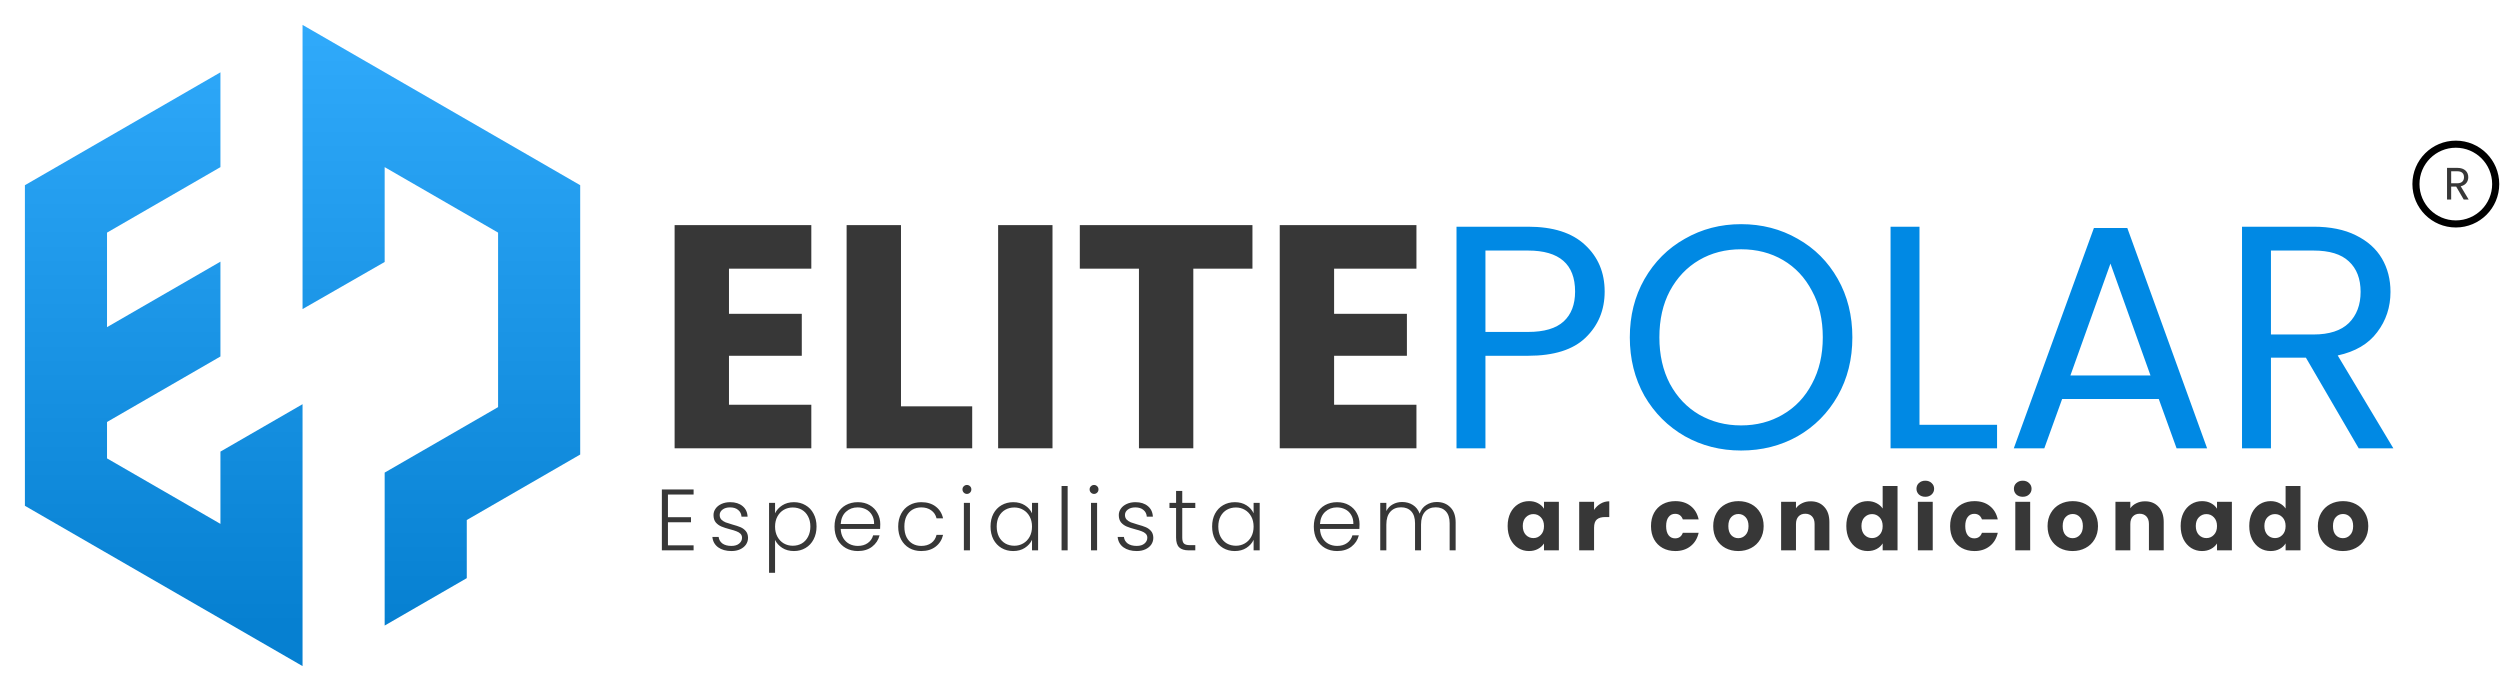 <svg xmlns="http://www.w3.org/2000/svg" width="706" height="196" viewBox="0 0 706 196" fill="none"><g id="logo-elite-polar"><g id="LOGO"><g id="Vector"><path d="M62.25 147.942L30.222 129.449V119.164L62.25 100.671V73.893L30.222 92.386V65.69L62.25 47.197V20.421L7.032 52.301V142.838L85.44 188.107V114.143L62.25 127.533V147.942Z" fill="url(#paint0_linear_2005_685)"></path><path d="M163.848 52.301L85.44 7.032V87.281L108.629 73.98V47.197L140.658 65.69V114.97L108.629 133.463V176.657L131.818 163.268V146.852L163.848 128.359V52.301Z" fill="url(#paint1_linear_2005_685)"></path></g></g><g id="Group 18"><g id="Frame 2"><g id="Frame 3"><g id="ElitePolar"><path d="M205.863 75.872V88.622H226.424V100.473H205.863V114.3H229.117V126.6H190.511V63.572H229.117V75.872H205.863ZM254.438 114.749H274.549V126.6H239.085V63.572H254.438V114.749ZM297.225 63.572V126.6H281.872V63.572H297.225ZM353.692 63.572V75.872H336.992V126.6H321.639V75.872H304.939V63.572H353.692ZM376.75 75.872V88.622H397.31V100.473H376.75V114.3H400.004V126.6H361.397V63.572H400.004V75.872H376.75Z" fill="#373737"></path><path d="M453.157 82.337C453.157 87.544 451.361 91.884 447.77 95.355C444.238 98.767 438.821 100.473 431.519 100.473H419.488V126.6H411.318V64.021H431.519C438.582 64.021 443.939 65.727 447.59 69.139C451.301 72.55 453.157 76.95 453.157 82.337ZM431.519 93.739C436.068 93.739 439.42 92.752 441.575 90.776C443.729 88.801 444.807 85.988 444.807 82.337C444.807 74.615 440.378 70.755 431.519 70.755H419.488V93.739H431.519ZM491.683 127.228C485.877 127.228 480.58 125.882 475.791 123.188C471.003 120.435 467.202 116.634 464.389 111.786C461.635 106.878 460.259 101.371 460.259 95.266C460.259 89.16 461.635 83.684 464.389 78.835C467.202 73.927 471.003 70.126 475.791 67.433C480.58 64.68 485.877 63.303 491.683 63.303C497.549 63.303 502.876 64.68 507.664 67.433C512.453 70.126 516.224 73.897 518.977 78.746C521.73 83.594 523.107 89.1 523.107 95.266C523.107 101.431 521.73 106.937 518.977 111.786C516.224 116.634 512.453 120.435 507.664 123.188C502.876 125.882 497.549 127.228 491.683 127.228ZM491.683 120.136C496.052 120.136 499.973 119.118 503.444 117.083C506.976 115.048 509.729 112.145 511.704 108.374C513.74 104.603 514.757 100.234 514.757 95.266C514.757 90.238 513.74 85.868 511.704 82.157C509.729 78.386 507.006 75.483 503.534 73.448C500.063 71.413 496.112 70.396 491.683 70.396C487.253 70.396 483.303 71.413 479.831 73.448C476.36 75.483 473.606 78.386 471.571 82.157C469.596 85.868 468.609 90.238 468.609 95.266C468.609 100.234 469.596 104.603 471.571 108.374C473.606 112.145 476.36 115.048 479.831 117.083C483.363 119.118 487.313 120.136 491.683 120.136ZM542.063 119.956H563.97V126.6H533.893V64.021H542.063V119.956ZM609.638 112.684H582.344L577.316 126.6H568.696L591.322 64.38H600.749L623.285 126.6H614.666L609.638 112.684ZM607.303 106.04L595.991 74.436L584.678 106.04H607.303ZM666.096 126.6L651.192 101.012H641.316V126.6H633.145V64.021H653.347C658.075 64.021 662.056 64.829 665.288 66.445C668.58 68.061 671.034 70.246 672.65 72.999C674.266 75.753 675.074 78.895 675.074 82.427C675.074 86.736 673.817 90.537 671.303 93.829C668.849 97.121 665.138 99.306 660.17 100.383L675.882 126.6H666.096ZM641.316 94.458H653.347C657.776 94.458 661.098 93.38 663.313 91.225C665.527 89.011 666.635 86.078 666.635 82.427C666.635 78.716 665.527 75.843 663.313 73.807C661.158 71.772 657.836 70.755 653.347 70.755H641.316V94.458Z" fill="#0089E4"></path></g><path id="Especialista em ar condicionado" d="M188.628 139.653V146.063H195.136V147.487H188.628V153.996H195.873V155.42H186.909V138.229H195.873V139.653H188.628ZM206.579 155.616C205.04 155.616 203.779 155.264 202.797 154.56C201.831 153.84 201.29 152.866 201.176 151.638H202.944C203.026 152.391 203.378 153.005 204 153.48C204.638 153.938 205.49 154.167 206.554 154.167C207.487 154.167 208.216 153.946 208.74 153.504C209.28 153.062 209.55 152.514 209.55 151.859C209.55 151.4 209.403 151.024 209.108 150.729C208.813 150.434 208.437 150.205 207.978 150.042C207.536 149.861 206.931 149.673 206.161 149.477C205.162 149.215 204.352 148.953 203.73 148.691C203.108 148.429 202.576 148.044 202.133 147.537C201.708 147.013 201.495 146.317 201.495 145.449C201.495 144.794 201.691 144.188 202.084 143.632C202.477 143.075 203.034 142.633 203.754 142.305C204.475 141.978 205.293 141.814 206.21 141.814C207.651 141.814 208.813 142.183 209.698 142.919C210.582 143.64 211.057 144.639 211.122 145.916H209.403C209.354 145.13 209.043 144.499 208.47 144.025C207.913 143.533 207.143 143.288 206.161 143.288C205.293 143.288 204.589 143.492 204.049 143.902C203.509 144.311 203.239 144.819 203.239 145.424C203.239 145.948 203.394 146.382 203.705 146.726C204.033 147.054 204.434 147.315 204.909 147.512C205.383 147.692 206.022 147.897 206.824 148.126C207.79 148.388 208.56 148.642 209.133 148.887C209.706 149.133 210.197 149.493 210.606 149.968C211.016 150.443 211.228 151.073 211.245 151.859C211.245 152.579 211.048 153.226 210.655 153.799C210.262 154.356 209.714 154.798 209.01 155.125C208.306 155.453 207.496 155.616 206.579 155.616ZM218.877 144.958C219.303 144.057 219.974 143.312 220.891 142.723C221.824 142.117 222.929 141.814 224.206 141.814C225.418 141.814 226.507 142.101 227.473 142.674C228.455 143.231 229.216 144.033 229.756 145.081C230.313 146.112 230.591 147.315 230.591 148.691C230.591 150.066 230.313 151.278 229.756 152.326C229.216 153.373 228.455 154.184 227.473 154.757C226.507 155.33 225.418 155.616 224.206 155.616C222.945 155.616 221.849 155.322 220.915 154.732C219.982 154.126 219.303 153.373 218.877 152.473V161.756H217.182V142.011H218.877V144.958ZM228.848 148.691C228.848 147.577 228.627 146.62 228.185 145.817C227.759 144.999 227.17 144.377 226.416 143.951C225.663 143.525 224.812 143.312 223.862 143.312C222.945 143.312 222.102 143.533 221.333 143.975C220.58 144.418 219.982 145.048 219.54 145.867C219.098 146.685 218.877 147.635 218.877 148.715C218.877 149.796 219.098 150.746 219.54 151.564C219.982 152.383 220.58 153.013 221.333 153.455C222.102 153.897 222.945 154.118 223.862 154.118C224.812 154.118 225.663 153.905 226.416 153.48C227.17 153.038 227.759 152.407 228.185 151.589C228.627 150.754 228.848 149.788 228.848 148.691ZM248.588 148.028C248.588 148.617 248.572 149.067 248.539 149.378H237.414C237.463 150.394 237.709 151.261 238.151 151.982C238.593 152.702 239.174 153.251 239.895 153.627C240.615 153.987 241.401 154.167 242.252 154.167C243.366 154.167 244.299 153.897 245.052 153.357C245.821 152.817 246.329 152.088 246.575 151.171H248.392C248.064 152.481 247.36 153.553 246.28 154.388C245.216 155.207 243.873 155.616 242.252 155.616C240.991 155.616 239.862 155.338 238.863 154.781C237.864 154.208 237.078 153.406 236.505 152.375C235.949 151.327 235.67 150.107 235.67 148.715C235.67 147.324 235.949 146.104 236.505 145.056C237.062 144.008 237.84 143.206 238.838 142.649C239.837 142.093 240.975 141.814 242.252 141.814C243.529 141.814 244.643 142.093 245.592 142.649C246.558 143.206 247.295 143.959 247.802 144.909C248.326 145.842 248.588 146.882 248.588 148.028ZM246.845 147.979C246.861 146.98 246.656 146.128 246.231 145.424C245.821 144.72 245.257 144.188 244.536 143.828C243.816 143.468 243.03 143.288 242.178 143.288C240.901 143.288 239.813 143.697 238.912 144.516C238.012 145.334 237.512 146.489 237.414 147.979H246.845ZM253.649 148.715C253.649 147.324 253.928 146.112 254.484 145.081C255.041 144.033 255.81 143.231 256.793 142.674C257.775 142.101 258.897 141.814 260.157 141.814C261.811 141.814 263.17 142.224 264.234 143.042C265.315 143.861 266.011 144.974 266.322 146.382H264.48C264.25 145.416 263.751 144.663 262.982 144.123C262.228 143.566 261.287 143.288 260.157 143.288C259.257 143.288 258.446 143.492 257.726 143.902C257.006 144.311 256.433 144.925 256.007 145.744C255.598 146.546 255.393 147.537 255.393 148.715C255.393 149.894 255.598 150.893 256.007 151.712C256.433 152.53 257.006 153.144 257.726 153.553C258.446 153.963 259.257 154.167 260.157 154.167C261.287 154.167 262.228 153.897 262.982 153.357C263.751 152.8 264.25 152.031 264.48 151.048H266.322C266.011 152.424 265.315 153.529 264.234 154.364C263.154 155.199 261.795 155.616 260.157 155.616C258.897 155.616 257.775 155.338 256.793 154.781C255.81 154.208 255.041 153.406 254.484 152.375C253.928 151.327 253.649 150.107 253.649 148.715ZM273.058 139.481C272.714 139.481 272.419 139.358 272.174 139.113C271.928 138.867 271.805 138.564 271.805 138.204C271.805 137.844 271.928 137.549 272.174 137.32C272.419 137.074 272.714 136.952 273.058 136.952C273.401 136.952 273.696 137.074 273.942 137.32C274.187 137.549 274.31 137.844 274.31 138.204C274.31 138.564 274.187 138.867 273.942 139.113C273.696 139.358 273.401 139.481 273.058 139.481ZM273.917 142.011V155.42H272.198V142.011H273.917ZM279.726 148.691C279.726 147.315 279.996 146.112 280.536 145.081C281.093 144.033 281.854 143.231 282.82 142.674C283.803 142.101 284.908 141.814 286.136 141.814C287.413 141.814 288.51 142.109 289.427 142.698C290.36 143.288 291.031 144.041 291.44 144.958V142.011H293.16V155.42H291.44V152.448C291.015 153.365 290.335 154.126 289.402 154.732C288.485 155.322 287.388 155.616 286.111 155.616C284.9 155.616 283.803 155.33 282.82 154.757C281.854 154.184 281.093 153.373 280.536 152.326C279.996 151.278 279.726 150.066 279.726 148.691ZM291.44 148.715C291.44 147.635 291.219 146.685 290.777 145.867C290.335 145.048 289.729 144.418 288.96 143.975C288.207 143.533 287.372 143.312 286.455 143.312C285.505 143.312 284.654 143.525 283.901 143.951C283.148 144.377 282.55 144.999 282.108 145.817C281.682 146.62 281.469 147.577 281.469 148.691C281.469 149.788 281.682 150.754 282.108 151.589C282.55 152.407 283.148 153.038 283.901 153.48C284.654 153.905 285.505 154.118 286.455 154.118C287.372 154.118 288.207 153.897 288.96 153.455C289.729 153.013 290.335 152.383 290.777 151.564C291.219 150.746 291.44 149.796 291.44 148.715ZM301.505 137.246V155.42H299.786V137.246H301.505ZM308.959 139.481C308.615 139.481 308.32 139.358 308.075 139.113C307.829 138.867 307.706 138.564 307.706 138.204C307.706 137.844 307.829 137.549 308.075 137.32C308.32 137.074 308.615 136.952 308.959 136.952C309.303 136.952 309.597 137.074 309.843 137.32C310.088 137.549 310.211 137.844 310.211 138.204C310.211 138.564 310.088 138.867 309.843 139.113C309.597 139.358 309.303 139.481 308.959 139.481ZM309.818 142.011V155.42H308.099V142.011H309.818ZM321.03 155.616C319.491 155.616 318.23 155.264 317.248 154.56C316.282 153.84 315.741 152.866 315.627 151.638H317.395C317.477 152.391 317.829 153.005 318.451 153.48C319.09 153.938 319.941 154.167 321.005 154.167C321.939 154.167 322.667 153.946 323.191 153.504C323.731 153.062 324.001 152.514 324.001 151.859C324.001 151.4 323.854 151.024 323.559 150.729C323.265 150.434 322.888 150.205 322.43 150.042C321.988 149.861 321.382 149.673 320.612 149.477C319.614 149.215 318.803 148.953 318.181 148.691C317.559 148.429 317.027 148.044 316.585 147.537C316.159 147.013 315.946 146.317 315.946 145.449C315.946 144.794 316.143 144.188 316.536 143.632C316.928 143.075 317.485 142.633 318.206 142.305C318.926 141.978 319.745 141.814 320.661 141.814C322.102 141.814 323.265 142.183 324.149 142.919C325.033 143.64 325.508 144.639 325.573 145.916H323.854C323.805 145.13 323.494 144.499 322.921 144.025C322.364 143.533 321.595 143.288 320.612 143.288C319.745 143.288 319.041 143.492 318.5 143.902C317.96 144.311 317.69 144.819 317.69 145.424C317.69 145.948 317.845 146.382 318.156 146.726C318.484 147.054 318.885 147.315 319.36 147.512C319.835 147.692 320.473 147.897 321.275 148.126C322.241 148.388 323.011 148.642 323.584 148.887C324.157 149.133 324.648 149.493 325.057 149.968C325.467 150.443 325.68 151.073 325.696 151.859C325.696 152.579 325.5 153.226 325.107 153.799C324.714 154.356 324.165 154.798 323.461 155.125C322.757 155.453 321.947 155.616 321.03 155.616ZM333.868 143.46V151.785C333.868 152.604 334.024 153.169 334.335 153.48C334.646 153.791 335.195 153.946 335.98 153.946H337.552V155.42H335.71C334.499 155.42 333.598 155.142 333.009 154.585C332.419 154.012 332.125 153.079 332.125 151.785V143.46H330.258V142.011H332.125V138.646H333.868V142.011H337.552V143.46H333.868ZM342.303 148.691C342.303 147.315 342.573 146.112 343.113 145.081C343.67 144.033 344.431 143.231 345.397 142.674C346.38 142.101 347.485 141.814 348.713 141.814C349.99 141.814 351.087 142.109 352.004 142.698C352.937 143.288 353.608 144.041 354.018 144.958V142.011H355.737V155.42H354.018V152.448C353.592 153.365 352.912 154.126 351.979 154.732C351.062 155.322 349.965 155.616 348.688 155.616C347.477 155.616 346.38 155.33 345.397 154.757C344.431 154.184 343.67 153.373 343.113 152.326C342.573 151.278 342.303 150.066 342.303 148.691ZM354.018 148.715C354.018 147.635 353.797 146.685 353.355 145.867C352.912 145.048 352.307 144.418 351.537 143.975C350.784 143.533 349.949 143.312 349.032 143.312C348.083 143.312 347.231 143.525 346.478 143.951C345.725 144.377 345.127 144.999 344.685 145.817C344.26 146.62 344.047 147.577 344.047 148.691C344.047 149.788 344.26 150.754 344.685 151.589C345.127 152.407 345.725 153.038 346.478 153.48C347.231 153.905 348.083 154.118 349.032 154.118C349.949 154.118 350.784 153.897 351.537 153.455C352.307 153.013 352.912 152.383 353.355 151.564C353.797 150.746 354.018 149.796 354.018 148.715ZM383.936 148.028C383.936 148.617 383.919 149.067 383.887 149.378H372.761C372.811 150.394 373.056 151.261 373.498 151.982C373.94 152.702 374.521 153.251 375.242 153.627C375.962 153.987 376.748 154.167 377.6 154.167C378.713 154.167 379.646 153.897 380.399 153.357C381.169 152.817 381.676 152.088 381.922 151.171H383.739C383.412 152.481 382.708 153.553 381.627 154.388C380.563 155.207 379.22 155.616 377.6 155.616C376.339 155.616 375.209 155.338 374.21 154.781C373.212 154.208 372.426 153.406 371.853 152.375C371.296 151.327 371.018 150.107 371.018 148.715C371.018 147.324 371.296 146.104 371.853 145.056C372.409 144.008 373.187 143.206 374.186 142.649C375.185 142.093 376.322 141.814 377.6 141.814C378.877 141.814 379.99 142.093 380.94 142.649C381.906 143.206 382.642 143.959 383.15 144.909C383.674 145.842 383.936 146.882 383.936 148.028ZM382.192 147.979C382.208 146.98 382.004 146.128 381.578 145.424C381.169 144.72 380.604 144.188 379.884 143.828C379.163 143.468 378.377 143.288 377.526 143.288C376.249 143.288 375.16 143.697 374.26 144.516C373.359 145.334 372.86 146.489 372.761 147.979H382.192ZM405.746 141.765C407.318 141.765 408.595 142.265 409.577 143.263C410.576 144.246 411.075 145.678 411.075 147.561V155.42H409.38V147.758C409.38 146.3 409.028 145.187 408.324 144.418C407.62 143.648 406.663 143.263 405.451 143.263C404.19 143.263 403.183 143.681 402.43 144.516C401.677 145.351 401.301 146.562 401.301 148.15V155.42H399.606V147.758C399.606 146.3 399.254 145.187 398.55 144.418C397.846 143.648 396.88 143.263 395.652 143.263C394.391 143.263 393.384 143.681 392.631 144.516C391.878 145.351 391.502 146.562 391.502 148.15V155.42H389.782V142.011H391.502V144.319C391.927 143.484 392.533 142.854 393.319 142.428C394.105 141.986 394.981 141.765 395.947 141.765C397.109 141.765 398.124 142.044 398.992 142.6C399.876 143.157 400.515 143.975 400.908 145.056C401.268 143.992 401.882 143.181 402.75 142.625C403.634 142.052 404.632 141.765 405.746 141.765ZM425.758 148.543C425.758 147.135 426.02 145.899 426.544 144.835C427.084 143.771 427.813 142.952 428.73 142.379C429.647 141.806 430.67 141.52 431.8 141.52C432.766 141.52 433.609 141.716 434.329 142.109C435.066 142.502 435.631 143.018 436.024 143.656V141.716H440.223V155.42H436.024V153.48C435.615 154.118 435.041 154.634 434.305 155.027C433.584 155.42 432.741 155.616 431.775 155.616C430.662 155.616 429.647 155.33 428.73 154.757C427.813 154.167 427.084 153.341 426.544 152.276C426.02 151.196 425.758 149.951 425.758 148.543ZM436.024 148.568C436.024 147.52 435.729 146.693 435.14 146.088C434.567 145.482 433.863 145.179 433.028 145.179C432.193 145.179 431.48 145.482 430.891 146.088C430.318 146.677 430.031 147.496 430.031 148.543C430.031 149.591 430.318 150.426 430.891 151.048C431.48 151.654 432.193 151.957 433.028 151.957C433.863 151.957 434.567 151.654 435.14 151.048C435.729 150.443 436.024 149.616 436.024 148.568ZM450.163 144C450.654 143.247 451.268 142.657 452.005 142.232C452.741 141.79 453.56 141.569 454.46 141.569V146.014H453.306C452.258 146.014 451.472 146.243 450.949 146.702C450.425 147.144 450.163 147.929 450.163 149.059V155.42H445.963V141.716H450.163V144ZM466.24 148.568C466.24 147.144 466.527 145.899 467.1 144.835C467.689 143.771 468.5 142.952 469.531 142.379C470.579 141.806 471.774 141.52 473.117 141.52C474.836 141.52 476.268 141.97 477.414 142.87C478.577 143.771 479.338 145.04 479.698 146.677H475.229C474.852 145.629 474.124 145.105 473.043 145.105C472.273 145.105 471.659 145.408 471.201 146.014C470.743 146.603 470.513 147.455 470.513 148.568C470.513 149.681 470.743 150.541 471.201 151.147C471.659 151.736 472.273 152.031 473.043 152.031C474.124 152.031 474.852 151.507 475.229 150.459H479.698C479.338 152.064 478.577 153.324 477.414 154.241C476.252 155.158 474.819 155.616 473.117 155.616C471.774 155.616 470.579 155.33 469.531 154.757C468.5 154.184 467.689 153.365 467.1 152.301C466.527 151.237 466.24 149.992 466.24 148.568ZM490.884 155.616C489.542 155.616 488.33 155.33 487.249 154.757C486.185 154.184 485.342 153.365 484.72 152.301C484.114 151.237 483.811 149.992 483.811 148.568C483.811 147.16 484.122 145.924 484.744 144.86C485.367 143.779 486.218 142.952 487.299 142.379C488.379 141.806 489.591 141.52 490.933 141.52C492.276 141.52 493.487 141.806 494.568 142.379C495.649 142.952 496.5 143.779 497.122 144.86C497.744 145.924 498.055 147.16 498.055 148.568C498.055 149.976 497.736 151.22 497.098 152.301C496.475 153.365 495.616 154.184 494.519 154.757C493.438 155.33 492.227 155.616 490.884 155.616ZM490.884 151.982C491.686 151.982 492.366 151.687 492.923 151.098C493.496 150.508 493.782 149.665 493.782 148.568C493.782 147.471 493.504 146.628 492.947 146.038C492.407 145.449 491.736 145.154 490.933 145.154C490.115 145.154 489.435 145.449 488.895 146.038C488.355 146.611 488.084 147.455 488.084 148.568C488.084 149.665 488.346 150.508 488.87 151.098C489.411 151.687 490.082 151.982 490.884 151.982ZM511.335 141.569C512.939 141.569 514.216 142.093 515.166 143.14C516.132 144.172 516.615 145.596 516.615 147.414V155.42H512.44V147.979C512.44 147.062 512.203 146.349 511.728 145.842C511.253 145.334 510.614 145.081 509.812 145.081C509.01 145.081 508.371 145.334 507.897 145.842C507.422 146.349 507.184 147.062 507.184 147.979V155.42H502.985V141.716H507.184V143.533C507.61 142.928 508.183 142.453 508.904 142.109C509.624 141.749 510.434 141.569 511.335 141.569ZM521.4 148.543C521.4 147.135 521.662 145.899 522.186 144.835C522.726 143.771 523.455 142.952 524.371 142.379C525.288 141.806 526.312 141.52 527.441 141.52C528.342 141.52 529.16 141.708 529.897 142.084C530.65 142.461 531.24 142.969 531.665 143.607V137.246H535.865V155.42H531.665V153.455C531.272 154.11 530.708 154.634 529.971 155.027C529.25 155.42 528.407 155.616 527.441 155.616C526.312 155.616 525.288 155.33 524.371 154.757C523.455 154.167 522.726 153.341 522.186 152.276C521.662 151.196 521.4 149.951 521.4 148.543ZM531.665 148.568C531.665 147.52 531.371 146.693 530.781 146.088C530.208 145.482 529.504 145.179 528.669 145.179C527.834 145.179 527.122 145.482 526.533 146.088C525.96 146.677 525.673 147.496 525.673 148.543C525.673 149.591 525.96 150.426 526.533 151.048C527.122 151.654 527.834 151.957 528.669 151.957C529.504 151.957 530.208 151.654 530.781 151.048C531.371 150.443 531.665 149.616 531.665 148.568ZM543.717 140.292C542.98 140.292 542.374 140.079 541.899 139.653C541.441 139.211 541.212 138.671 541.212 138.032C541.212 137.377 541.441 136.837 541.899 136.411C542.374 135.969 542.98 135.748 543.717 135.748C544.437 135.748 545.027 135.969 545.485 136.411C545.96 136.837 546.197 137.377 546.197 138.032C546.197 138.671 545.96 139.211 545.485 139.653C545.027 140.079 544.437 140.292 543.717 140.292ZM545.804 141.716V155.42H541.605V141.716H545.804ZM550.714 148.568C550.714 147.144 551.001 145.899 551.574 144.835C552.163 143.771 552.974 142.952 554.005 142.379C555.053 141.806 556.248 141.52 557.591 141.52C559.31 141.52 560.742 141.97 561.888 142.87C563.051 143.771 563.812 145.04 564.172 146.677H559.703C559.326 145.629 558.598 145.105 557.517 145.105C556.747 145.105 556.133 145.408 555.675 146.014C555.217 146.603 554.987 147.455 554.987 148.568C554.987 149.681 555.217 150.541 555.675 151.147C556.133 151.736 556.747 152.031 557.517 152.031C558.598 152.031 559.326 151.507 559.703 150.459H564.172C563.812 152.064 563.051 153.324 561.888 154.241C560.726 155.158 559.293 155.616 557.591 155.616C556.248 155.616 555.053 155.33 554.005 154.757C552.974 154.184 552.163 153.365 551.574 152.301C551.001 151.237 550.714 149.992 550.714 148.568ZM571.232 140.292C570.496 140.292 569.89 140.079 569.415 139.653C568.956 139.211 568.727 138.671 568.727 138.032C568.727 137.377 568.956 136.837 569.415 136.411C569.89 135.969 570.496 135.748 571.232 135.748C571.953 135.748 572.542 135.969 573.001 136.411C573.475 136.837 573.713 137.377 573.713 138.032C573.713 138.671 573.475 139.211 573.001 139.653C572.542 140.079 571.953 140.292 571.232 140.292ZM573.32 141.716V155.42H569.12V141.716H573.32ZM585.303 155.616C583.96 155.616 582.749 155.33 581.668 154.757C580.604 154.184 579.761 153.365 579.138 152.301C578.533 151.237 578.23 149.992 578.23 148.568C578.23 147.16 578.541 145.924 579.163 144.86C579.785 143.779 580.636 142.952 581.717 142.379C582.798 141.806 584.009 141.52 585.352 141.52C586.694 141.52 587.906 141.806 588.986 142.379C590.067 142.952 590.918 143.779 591.541 144.86C592.163 145.924 592.474 147.16 592.474 148.568C592.474 149.976 592.155 151.22 591.516 152.301C590.894 153.365 590.034 154.184 588.937 154.757C587.857 155.33 586.645 155.616 585.303 155.616ZM585.303 151.982C586.105 151.982 586.784 151.687 587.341 151.098C587.914 150.508 588.201 149.665 588.201 148.568C588.201 147.471 587.922 146.628 587.366 146.038C586.825 145.449 586.154 145.154 585.352 145.154C584.533 145.154 583.854 145.449 583.313 146.038C582.773 146.611 582.503 147.455 582.503 148.568C582.503 149.665 582.765 150.508 583.289 151.098C583.829 151.687 584.5 151.982 585.303 151.982ZM605.753 141.569C607.358 141.569 608.635 142.093 609.584 143.14C610.55 144.172 611.033 145.596 611.033 147.414V155.42H606.858V147.979C606.858 147.062 606.621 146.349 606.146 145.842C605.671 145.334 605.033 145.081 604.231 145.081C603.428 145.081 602.79 145.334 602.315 145.842C601.84 146.349 601.603 147.062 601.603 147.979V155.42H597.403V141.716H601.603V143.533C602.029 142.928 602.602 142.453 603.322 142.109C604.042 141.749 604.853 141.569 605.753 141.569ZM615.818 148.543C615.818 147.135 616.08 145.899 616.604 144.835C617.144 143.771 617.873 142.952 618.79 142.379C619.707 141.806 620.73 141.52 621.86 141.52C622.826 141.52 623.669 141.716 624.389 142.109C625.126 142.502 625.691 143.018 626.084 143.656V141.716H630.283V155.42H626.084V153.48C625.675 154.118 625.101 154.634 624.365 155.027C623.644 155.42 622.801 155.616 621.835 155.616C620.722 155.616 619.707 155.33 618.79 154.757C617.873 154.167 617.144 153.341 616.604 152.276C616.08 151.196 615.818 149.951 615.818 148.543ZM626.084 148.568C626.084 147.52 625.789 146.693 625.2 146.088C624.627 145.482 623.923 145.179 623.088 145.179C622.253 145.179 621.54 145.482 620.951 146.088C620.378 146.677 620.091 147.496 620.091 148.543C620.091 149.591 620.378 150.426 620.951 151.048C621.54 151.654 622.253 151.957 623.088 151.957C623.923 151.957 624.627 151.654 625.2 151.048C625.789 150.443 626.084 149.616 626.084 148.568ZM635.188 148.543C635.188 147.135 635.45 145.899 635.974 144.835C636.514 143.771 637.243 142.952 638.16 142.379C639.077 141.806 640.1 141.52 641.23 141.52C642.13 141.52 642.949 141.708 643.685 142.084C644.439 142.461 645.028 142.969 645.454 143.607V137.246H649.653V155.42H645.454V153.455C645.061 154.11 644.496 154.634 643.759 155.027C643.039 155.42 642.196 155.616 641.23 155.616C640.1 155.616 639.077 155.33 638.16 154.757C637.243 154.167 636.514 153.341 635.974 152.276C635.45 151.196 635.188 149.951 635.188 148.543ZM645.454 148.568C645.454 147.52 645.159 146.693 644.57 146.088C643.997 145.482 643.293 145.179 642.458 145.179C641.623 145.179 640.91 145.482 640.321 146.088C639.748 146.677 639.461 147.496 639.461 148.543C639.461 149.591 639.748 150.426 640.321 151.048C640.91 151.654 641.623 151.957 642.458 151.957C643.293 151.957 643.997 151.654 644.57 151.048C645.159 150.443 645.454 149.616 645.454 148.568ZM661.631 155.616C660.288 155.616 659.077 155.33 657.996 154.757C656.932 154.184 656.089 153.365 655.467 152.301C654.861 151.237 654.558 149.992 654.558 148.568C654.558 147.16 654.869 145.924 655.491 144.86C656.113 143.779 656.965 142.952 658.045 142.379C659.126 141.806 660.337 141.52 661.68 141.52C663.023 141.52 664.234 141.806 665.315 142.379C666.395 142.952 667.247 143.779 667.869 144.86C668.491 145.924 668.802 147.16 668.802 148.568C668.802 149.976 668.483 151.22 667.844 152.301C667.222 153.365 666.363 154.184 665.266 154.757C664.185 155.33 662.973 155.616 661.631 155.616ZM661.631 151.982C662.433 151.982 663.113 151.687 663.669 151.098C664.242 150.508 664.529 149.665 664.529 148.568C664.529 147.471 664.251 146.628 663.694 146.038C663.154 145.449 662.482 145.154 661.68 145.154C660.861 145.154 660.182 145.449 659.642 146.038C659.101 146.611 658.831 147.455 658.831 148.568C658.831 149.665 659.093 150.508 659.617 151.098C660.157 151.687 660.829 151.982 661.631 151.982Z" fill="#373737"></path></g></g><g id="Group 10"><circle id="Ellipse 11" cx="693.524" cy="51.98" r="11.261" stroke="black" stroke-width="2"></circle><path id="R" d="M695.832 50.037C695.832 49.022 695.267 48.367 693.931 48.367H692.21V51.758H693.931C695.254 51.758 695.832 51.039 695.832 50.037ZM691.042 47.404H693.931C696.037 47.404 697.039 48.573 697.039 50.037C697.039 51.18 696.41 52.271 694.907 52.605L697.154 56.355H695.755L693.623 52.695H692.21V56.355H691.042V47.404Z" fill="#373737"></path></g></g></g><defs><linearGradient id="paint0_linear_2005_685" x1="124.644" y1="7.032" x2="124.644" y2="176.657" gradientUnits="userSpaceOnUse"><stop stop-color="#30AAFB"></stop><stop offset="1" stop-color="#0680D1"></stop></linearGradient><linearGradient id="paint1_linear_2005_685" x1="124.644" y1="7.032" x2="124.644" y2="176.657" gradientUnits="userSpaceOnUse"><stop stop-color="#30AAFB"></stop><stop offset="1" stop-color="#0680D1"></stop></linearGradient></defs></svg>